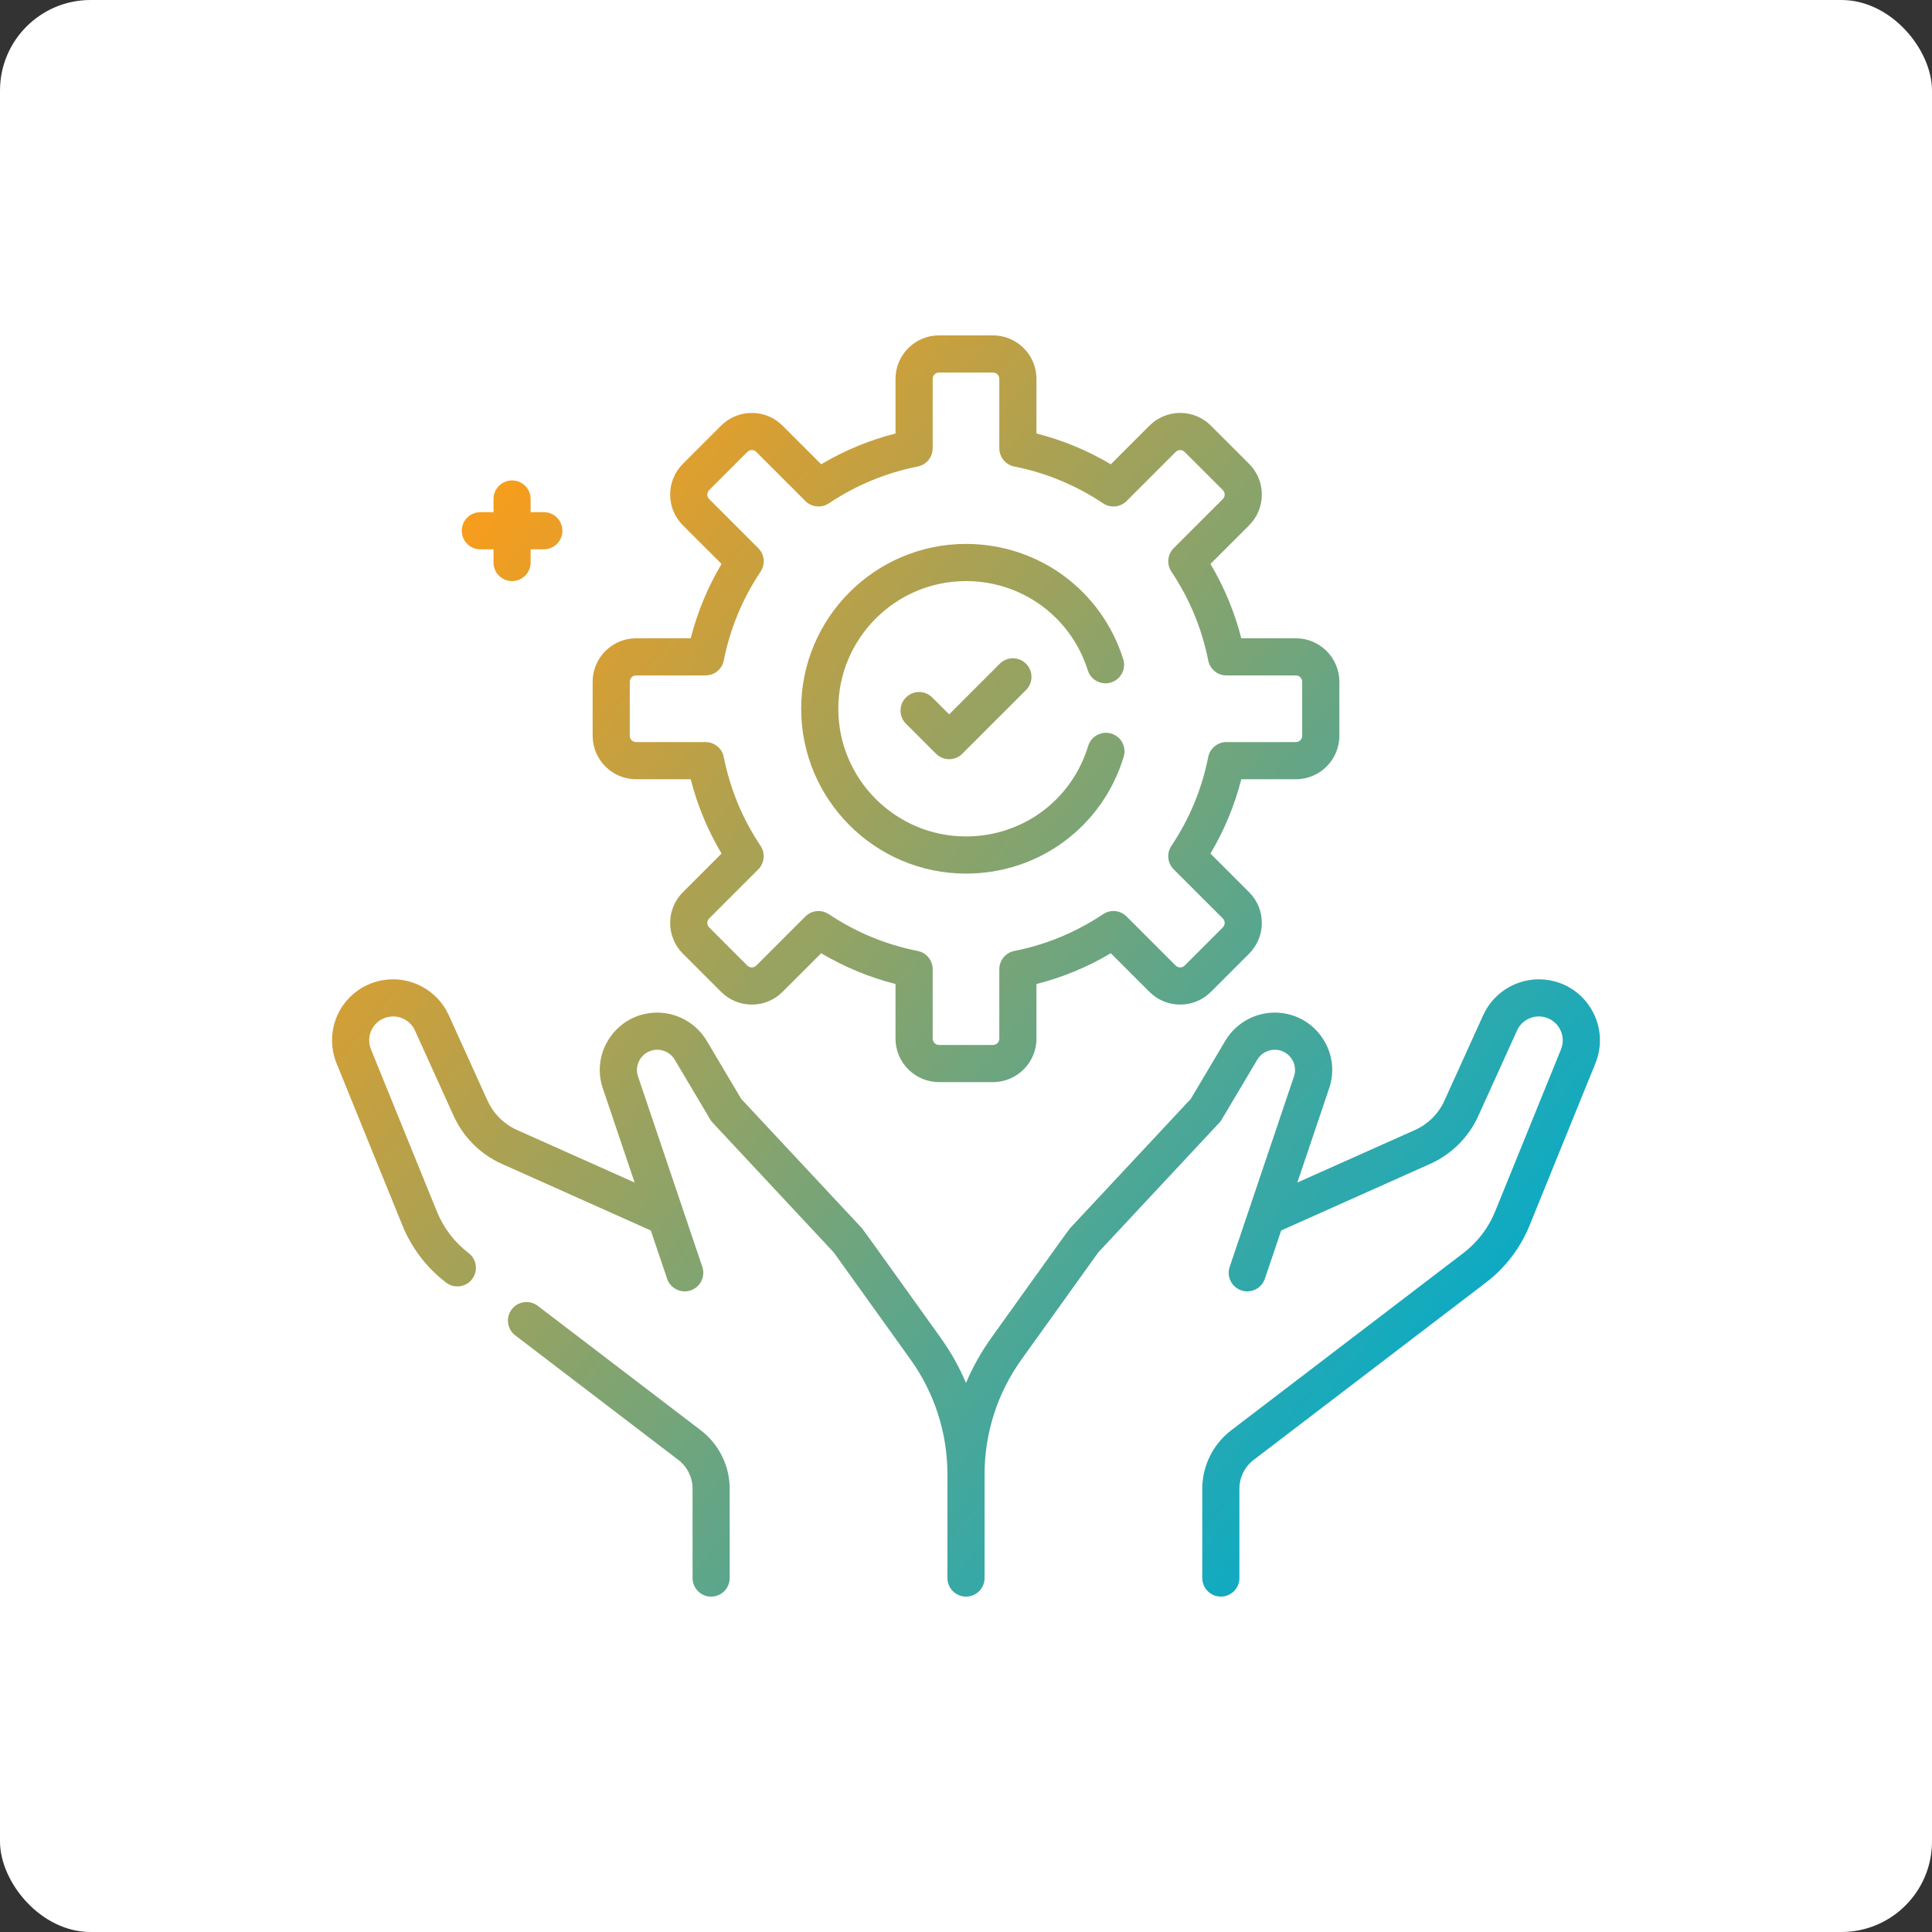 <?xml version="1.0" encoding="UTF-8"?> <svg xmlns="http://www.w3.org/2000/svg" width="64" height="64" viewBox="0 0 64 64" fill="none"><rect x="0" y="0" width="64" height="64" fill="#333333" stroke="none"/><g clip-path="url(#clip0_1710_99)"><rect width="64" height="64" rx="3" fill="white"></rect><g clip-path="url(#clip1_1710_99)"><path d="M21.072 25.813H22.881C23.102 26.68 23.444 27.505 23.902 28.275L22.622 29.555C22.35 29.827 22.2 30.189 22.2 30.573C22.2 30.958 22.35 31.32 22.622 31.592L23.887 32.856C24.159 33.128 24.52 33.278 24.905 33.278C25.29 33.278 25.651 33.128 25.923 32.856L27.203 31.577C27.974 32.035 28.798 32.376 29.665 32.597V34.406C29.665 35.2 30.312 35.846 31.106 35.846H32.894C33.688 35.846 34.334 35.2 34.334 34.406V32.597C35.202 32.376 36.026 32.035 36.797 31.577L38.076 32.856C38.348 33.128 38.71 33.278 39.095 33.278C39.48 33.278 39.841 33.128 40.113 32.856L41.378 31.592C41.65 31.32 41.8 30.958 41.8 30.573C41.8 30.188 41.65 29.827 41.378 29.555L40.098 28.275C40.556 27.505 40.898 26.68 41.119 25.813H42.928C43.722 25.813 44.368 25.167 44.368 24.372V22.584C44.368 21.79 43.722 21.144 42.928 21.144H41.119C40.898 20.277 40.556 19.452 40.098 18.681L41.378 17.402C41.65 17.13 41.8 16.768 41.8 16.383C41.8 15.999 41.65 15.637 41.378 15.365L40.113 14.101C39.841 13.829 39.48 13.679 39.095 13.679C38.71 13.679 38.348 13.829 38.076 14.101L36.797 15.38C36.026 14.922 35.202 14.58 34.334 14.36V12.551C34.334 11.757 33.688 11.11 32.894 11.11H31.106C30.312 11.11 29.665 11.757 29.665 12.551V14.36C28.798 14.58 27.974 14.922 27.203 15.38L25.924 14.101C25.651 13.829 25.29 13.679 24.905 13.679C24.52 13.679 24.159 13.829 23.886 14.101L22.622 15.365C22.35 15.637 22.2 15.999 22.2 16.383C22.2 16.768 22.35 17.13 22.622 17.402L23.902 18.681C23.444 19.452 23.102 20.277 22.881 21.144H21.072C20.278 21.144 19.632 21.79 19.632 22.584V24.372C19.632 25.167 20.278 25.813 21.072 25.813ZM20.862 22.584C20.862 22.469 20.956 22.374 21.072 22.374H23.372C23.666 22.374 23.919 22.167 23.976 21.879C24.185 20.823 24.596 19.833 25.195 18.936C25.359 18.692 25.327 18.366 25.119 18.159L23.492 16.532C23.439 16.478 23.431 16.416 23.431 16.384C23.431 16.351 23.439 16.289 23.492 16.235L24.756 14.971C24.81 14.917 24.872 14.909 24.905 14.909C24.938 14.909 25 14.917 25.053 14.971L26.68 16.598C26.888 16.805 27.214 16.837 27.458 16.674C28.355 16.074 29.345 15.664 30.4 15.454C30.688 15.397 30.896 15.145 30.896 14.851V12.551C30.896 12.435 30.99 12.341 31.106 12.341H32.894C33.01 12.341 33.104 12.435 33.104 12.551V14.851C33.104 15.145 33.312 15.397 33.6 15.454C34.655 15.664 35.645 16.074 36.542 16.674C36.786 16.837 37.112 16.805 37.319 16.598L38.946 14.971C39 14.917 39.062 14.909 39.095 14.909C39.127 14.909 39.19 14.917 39.243 14.971L40.508 16.235C40.561 16.289 40.569 16.351 40.569 16.384C40.569 16.416 40.561 16.479 40.508 16.532L38.88 18.159C38.673 18.366 38.641 18.692 38.804 18.936C39.404 19.833 39.815 20.823 40.024 21.879C40.081 22.167 40.334 22.374 40.627 22.374H42.927C43.043 22.374 43.137 22.469 43.137 22.584V24.372C43.137 24.488 43.043 24.582 42.927 24.582H40.627C40.334 24.582 40.081 24.79 40.024 25.078C39.815 26.134 39.404 27.124 38.804 28.021C38.641 28.265 38.673 28.59 38.88 28.798L40.508 30.425C40.561 30.478 40.569 30.541 40.569 30.573C40.569 30.606 40.561 30.668 40.507 30.722L39.243 31.986C39.19 32.039 39.127 32.047 39.095 32.047C39.062 32.047 39 32.039 38.946 31.986L37.319 30.359C37.112 30.151 36.786 30.119 36.542 30.283C35.645 30.883 34.655 31.293 33.599 31.502C33.311 31.559 33.104 31.812 33.104 32.106V34.406C33.104 34.522 33.01 34.616 32.894 34.616H31.106C30.99 34.616 30.896 34.522 30.896 34.406V32.106C30.896 31.812 30.688 31.559 30.4 31.502C29.344 31.293 28.354 30.883 27.457 30.283C27.353 30.213 27.234 30.179 27.116 30.179C26.957 30.179 26.799 30.24 26.68 30.359L25.053 31.986C25 32.039 24.937 32.047 24.905 32.047C24.872 32.047 24.81 32.039 24.756 31.986L23.492 30.721C23.439 30.668 23.43 30.606 23.43 30.573C23.43 30.541 23.439 30.478 23.492 30.425L25.119 28.798C25.326 28.59 25.358 28.265 25.195 28.021C24.595 27.124 24.185 26.134 23.976 25.078C23.919 24.79 23.666 24.582 23.372 24.582H21.072C20.956 24.582 20.862 24.488 20.862 24.372L20.862 22.584Z" fill="url(#paint0_linear_1710_99)"></path><path d="M33.118 21.987L31.442 23.664L30.881 23.104C30.641 22.863 30.251 22.863 30.011 23.104C29.771 23.344 29.771 23.733 30.011 23.974L31.007 24.969C31.127 25.089 31.285 25.149 31.442 25.149C31.599 25.149 31.757 25.089 31.877 24.969L33.989 22.858C34.229 22.617 34.229 22.228 33.989 21.987C33.748 21.747 33.359 21.747 33.118 21.987Z" fill="url(#paint1_linear_1710_99)"></path><path d="M32 28.939C34.421 28.939 36.521 27.384 37.224 25.069C37.323 24.744 37.14 24.4 36.815 24.301C36.49 24.203 36.146 24.386 36.047 24.711C35.502 26.504 33.876 27.708 32 27.708C29.668 27.708 27.77 25.811 27.77 23.478C27.77 21.146 29.668 19.249 32 19.249C33.856 19.249 35.478 20.437 36.035 22.206C36.137 22.529 36.482 22.709 36.806 22.607C37.131 22.505 37.311 22.16 37.208 21.836C36.489 19.552 34.396 18.018 32 18.018C28.989 18.018 26.54 20.468 26.54 23.478C26.54 26.489 28.989 28.939 32 28.939Z" fill="url(#paint2_linear_1710_99)"></path><path d="M52.736 33.467C52.43 32.925 51.901 32.56 51.287 32.465C50.393 32.325 49.507 32.804 49.133 33.628L47.85 36.458C47.654 36.893 47.305 37.239 46.87 37.434L42.976 39.173L44.046 36.004C44.049 35.996 44.052 35.988 44.054 35.979C44.224 35.399 44.112 34.789 43.75 34.305C43.387 33.821 42.832 33.544 42.227 33.544C41.559 33.544 40.932 33.9 40.591 34.475L39.447 36.401L35.452 40.681C35.402 40.725 32.901 44.237 32.844 44.309C32.504 44.782 32.223 45.286 32 45.812C31.777 45.286 31.495 44.782 31.156 44.309C31.111 44.253 28.608 40.742 28.548 40.681L24.553 36.401L23.409 34.475C23.067 33.9 22.44 33.544 21.773 33.544C21.168 33.544 20.613 33.821 20.25 34.305C19.887 34.789 19.776 35.399 19.945 35.979C19.948 35.988 19.95 35.996 19.953 36.004L21.023 39.173L17.13 37.434C16.695 37.239 16.346 36.892 16.149 36.458L14.866 33.629C14.493 32.804 13.607 32.325 12.712 32.465C11.72 32.62 11 33.46 11 34.464C11 34.723 11.05 34.978 11.149 35.225L13.33 40.592C13.633 41.341 14.134 41.996 14.777 42.487C14.889 42.573 15.02 42.614 15.15 42.614C15.335 42.614 15.519 42.531 15.64 42.372C15.846 42.102 15.794 41.716 15.524 41.51C15.056 41.152 14.691 40.675 14.471 40.13L12.29 34.763C12.251 34.665 12.23 34.565 12.23 34.464C12.23 34.071 12.513 33.741 12.902 33.681C13.252 33.626 13.599 33.813 13.746 34.137L15.028 36.966C15.35 37.675 15.918 38.24 16.628 38.557L21.559 40.761L22.099 42.36C22.186 42.617 22.425 42.779 22.682 42.779C22.747 42.779 22.814 42.768 22.879 42.746C23.201 42.638 23.373 42.288 23.265 41.967L21.124 35.624C21.068 35.422 21.108 35.211 21.234 35.043C21.363 34.872 21.559 34.774 21.772 34.774C22.009 34.774 22.23 34.9 22.351 35.103L23.529 37.086C23.551 37.124 23.578 37.159 23.608 37.191L27.62 41.489L30.156 45.026C30.96 46.146 31.385 47.468 31.385 48.847V52.274C31.385 52.614 31.66 52.89 32 52.89C32.34 52.89 32.615 52.614 32.615 52.275V48.847C32.615 47.468 33.04 46.146 33.844 45.026L36.379 41.491L40.392 37.191C40.422 37.159 40.448 37.124 40.471 37.086L41.649 35.103C41.77 34.9 41.991 34.774 42.227 34.774C42.441 34.774 42.637 34.872 42.765 35.043C42.891 35.211 42.931 35.422 42.876 35.624L40.735 41.967C40.626 42.288 40.799 42.638 41.121 42.746C41.186 42.768 41.252 42.779 41.318 42.779C41.574 42.779 41.814 42.617 41.9 42.36L42.441 40.761L47.372 38.557C48.082 38.239 48.65 37.675 48.971 36.966L50.254 34.136C50.4 33.813 50.747 33.626 51.098 33.68C51.338 33.718 51.545 33.861 51.665 34.073C51.785 34.285 51.802 34.536 51.71 34.762L49.529 40.13C49.308 40.675 48.943 41.152 48.476 41.509L40.781 47.384C40.184 47.84 39.827 48.562 39.827 49.313V52.274C39.827 52.614 40.102 52.889 40.442 52.889C40.782 52.889 41.057 52.614 41.057 52.274V49.313C41.057 48.943 41.233 48.587 41.528 48.362L49.222 42.487C49.865 41.997 50.365 41.342 50.669 40.593L52.85 35.225C53.084 34.649 53.043 34.008 52.736 33.467Z" fill="url(#paint3_linear_1710_99)"></path><path d="M23.219 47.384L17.815 43.258C17.545 43.052 17.159 43.104 16.953 43.374C16.746 43.644 16.798 44.03 17.068 44.236L22.472 48.362C22.766 48.587 22.942 48.943 22.942 49.313V52.275C22.942 52.614 23.217 52.89 23.557 52.89C23.897 52.89 24.172 52.614 24.172 52.275V49.313C24.172 48.562 23.816 47.84 23.219 47.384Z" fill="url(#paint4_linear_1710_99)"></path><path d="M15.911 18.197H16.348V18.633C16.348 18.973 16.623 19.249 16.963 19.249C17.303 19.249 17.578 18.973 17.578 18.633V18.197H18.015C18.355 18.197 18.63 17.921 18.63 17.582C18.63 17.242 18.355 16.966 18.015 16.966H17.578V16.53C17.578 16.19 17.303 15.915 16.963 15.915C16.623 15.915 16.348 16.19 16.348 16.53V16.966H15.911C15.571 16.966 15.296 17.242 15.296 17.582C15.296 17.921 15.572 18.197 15.911 18.197Z" fill="url(#paint5_linear_1710_99)"></path></g></g><defs><linearGradient id="paint0_linear_1710_99" x1="49.284" y1="46.581" x2="13.912" y2="18.781" gradientUnits="userSpaceOnUse"><stop stop-color="#00ABCD"></stop><stop offset="1" stop-color="#F99D1B"></stop></linearGradient><linearGradient id="paint1_linear_1710_99" x1="49.284" y1="46.581" x2="13.912" y2="18.781" gradientUnits="userSpaceOnUse"><stop stop-color="#00ABCD"></stop><stop offset="1" stop-color="#F99D1B"></stop></linearGradient><linearGradient id="paint2_linear_1710_99" x1="49.284" y1="46.581" x2="13.912" y2="18.781" gradientUnits="userSpaceOnUse"><stop stop-color="#00ABCD"></stop><stop offset="1" stop-color="#F99D1B"></stop></linearGradient><linearGradient id="paint3_linear_1710_99" x1="49.284" y1="46.581" x2="13.912" y2="18.781" gradientUnits="userSpaceOnUse"><stop stop-color="#00ABCD"></stop><stop offset="1" stop-color="#F99D1B"></stop></linearGradient><linearGradient id="paint4_linear_1710_99" x1="49.284" y1="46.581" x2="13.912" y2="18.781" gradientUnits="userSpaceOnUse"><stop stop-color="#00ABCD"></stop><stop offset="1" stop-color="#F99D1B"></stop></linearGradient><linearGradient id="paint5_linear_1710_99" x1="49.284" y1="46.581" x2="13.912" y2="18.781" gradientUnits="userSpaceOnUse"><stop stop-color="#00ABCD"></stop><stop offset="1" stop-color="#F99D1B"></stop></linearGradient><clipPath id="clip0_1710_99"><rect width="64" height="64" fill="white"></rect></clipPath><clipPath id="clip1_1710_99"><rect width="42" height="42" fill="white" transform="translate(11 11)"></rect></clipPath></defs></svg> 